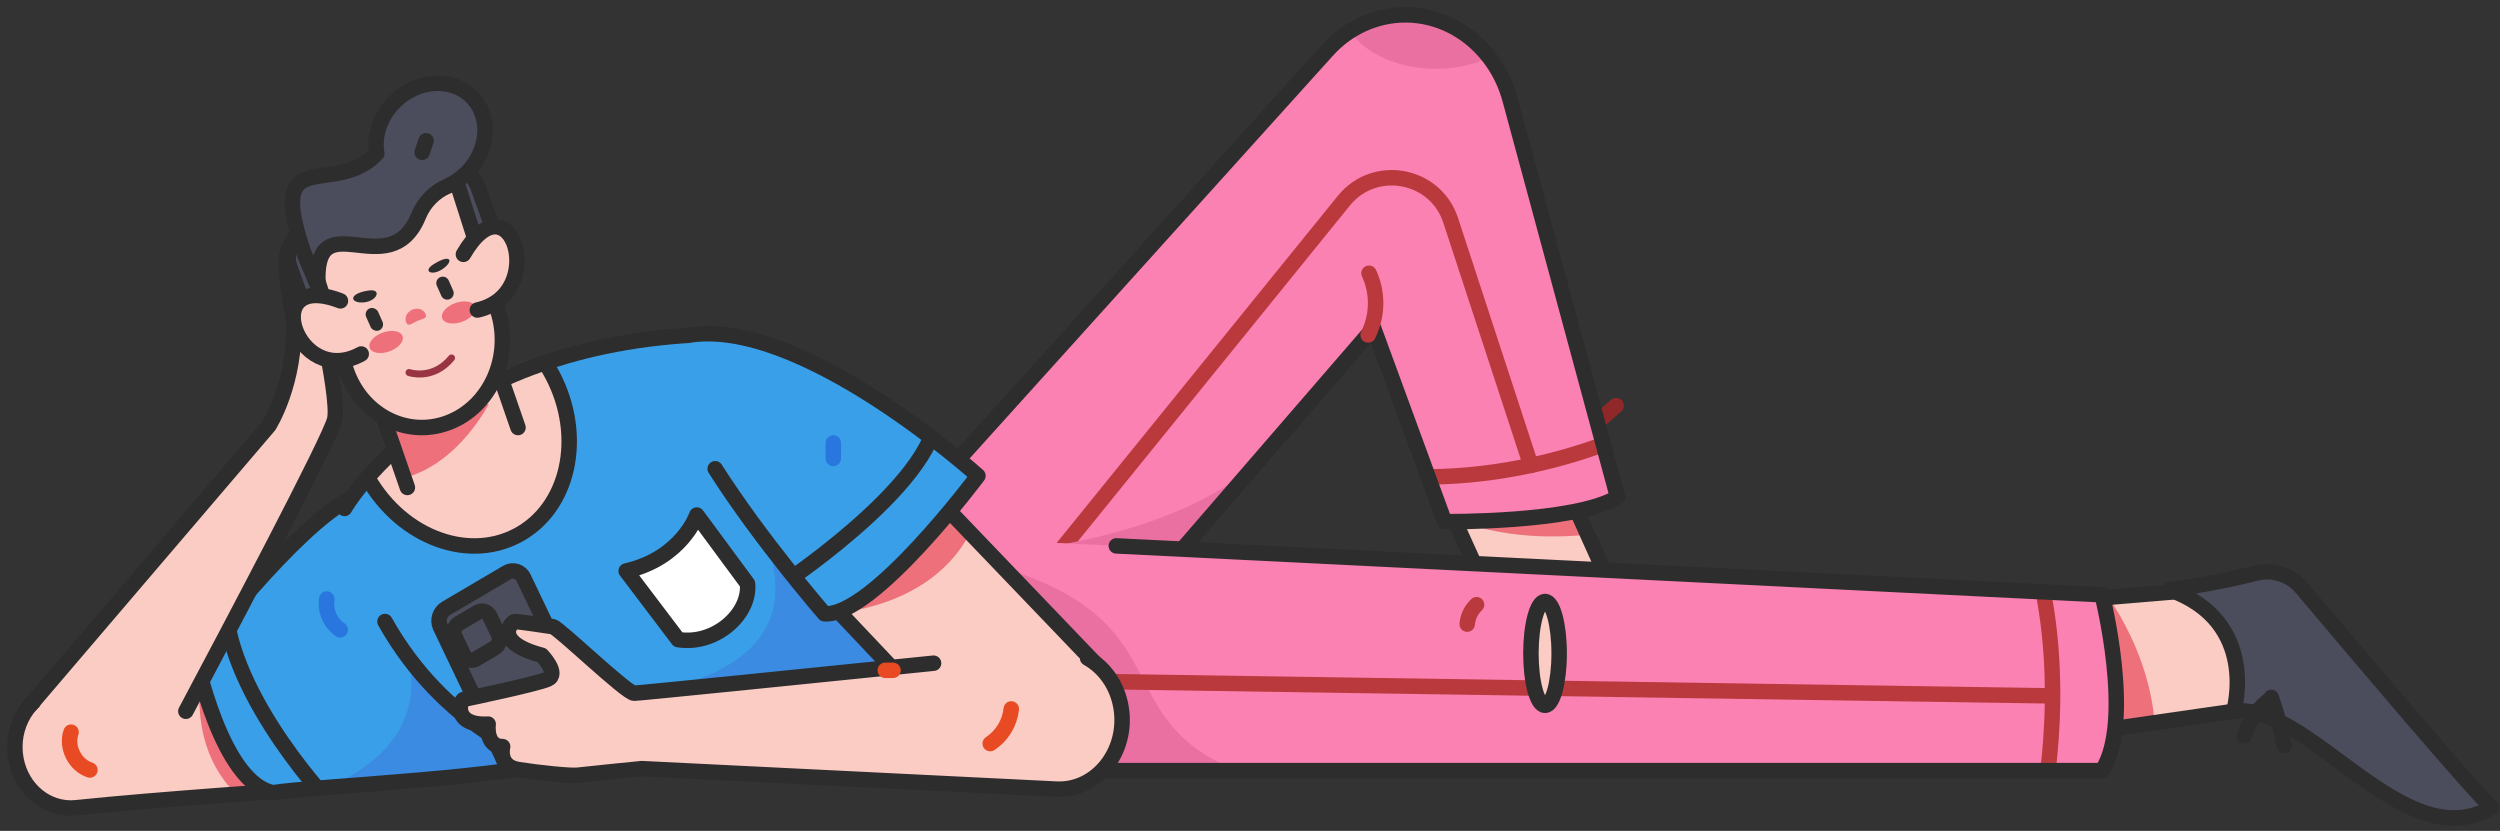 <svg width="337" height="112" viewBox="0 0 337 112" fill="none" xmlns="http://www.w3.org/2000/svg">
<rect x="0" y="0" width="337" height="112" fill="#333333" stroke="none"/>
<path d="M217.852 54.681L212.312 59.528" stroke="#90282A" stroke-width="2.086" stroke-linecap="round" stroke-linejoin="round"/>
<path d="M38.741 85.111L26.352 88.449L7.99 92.668C3.922 93.603 1.314 97.943 2.159 102.375C2.942 106.483 6.44 109.29 10.276 108.884C20.743 107.774 41.246 106.383 41.246 106.383L38.741 85.111Z" fill="#FACCC4"/>
<mask id="mask0_976_2237" style="mask-type:luminance" maskUnits="userSpaceOnUse" x="2" y="85" width="40" height="24">
<path fill-rule="evenodd" clip-rule="evenodd" d="M38.741 85.111L26.352 88.45L7.99 92.668C3.922 93.603 1.314 97.944 2.159 102.375C2.942 106.484 6.44 109.291 10.276 108.884C20.743 107.775 41.246 106.383 41.246 106.383L38.741 85.111Z" fill="white"/>
</mask>
<g mask="url(#mask0_976_2237)">
<path d="M44.106 112.417C23.349 109.474 27.157 90.951 27.157 90.951L38.845 94.067L45.207 103.478" fill="#ED707B"/>
</g>
<path fill-rule="evenodd" clip-rule="evenodd" d="M38.741 85.111L26.352 88.449L7.99 92.668C3.922 93.603 1.314 97.943 2.159 102.375V102.375C2.942 106.483 6.44 109.29 10.276 108.884C20.743 107.774 41.246 106.383 41.246 106.383L38.741 85.111Z" stroke="#2D2D2D" stroke-width="2.086" stroke-linecap="round" stroke-linejoin="round"/>
<path d="M36.877 106.867C40.4 106.093 72.4 104.698 75.643 102.131L51.379 70.998L47.339 67.165C39.86 70.766 26.35 88.449 26.35 88.449C26.35 88.449 29.867 105.625 36.877 106.867Z" fill="#399FE8"/>
<mask id="mask1_976_2237" style="mask-type:luminance" maskUnits="userSpaceOnUse" x="26" y="67" width="50" height="40">
<path fill-rule="evenodd" clip-rule="evenodd" d="M36.877 106.867C40.4 106.093 72.4 104.698 75.643 102.131L51.379 70.998L47.339 67.165C39.86 70.766 26.35 88.449 26.35 88.449C26.35 88.449 29.867 105.625 36.877 106.867Z" fill="white"/>
</mask>
<g mask="url(#mask1_976_2237)">
<path d="M49.262 76.967C67.988 102.572 38.287 107.934 38.287 107.934L63.555 116.098L81.976 104.421L80.672 85.111L51.119 79.684" fill="#3B8BE2"/>
<path d="M30.486 78.517C28.7 91.362 44.105 107.773 44.105 107.773L30.486 78.517Z" fill="#399FE8"/>
<path d="M30.486 78.517C28.7 91.362 44.105 107.773 44.105 107.773" stroke="#2D2D2D" stroke-width="2.086" stroke-linecap="round" stroke-linejoin="round"/>
</g>
<path fill-rule="evenodd" clip-rule="evenodd" d="M36.877 106.867C40.4 106.093 72.4 104.698 75.643 102.131L51.379 70.998L47.339 67.165C39.86 70.766 26.35 88.449 26.35 88.449C26.35 88.449 29.867 105.625 36.877 106.867Z" stroke="#2D2D2D" stroke-width="2.086" stroke-linecap="round" stroke-linejoin="round"/>
<path d="M25.053 95.878C30.989 84.724 44.554 59.072 45.124 56.52C45.855 53.248 41.535 35.298 40.98 34.458C40.425 33.618 36.864 29.846 39.593 43.043C39.925 51.65 36.248 57.386 36.248 57.386L4.053 95.083" fill="#FACCC4"/>
<path d="M25.053 95.878C30.989 84.724 44.554 59.072 45.124 56.52C45.855 53.248 41.535 35.298 40.98 34.458C40.425 33.618 36.864 29.846 39.593 43.043C39.925 51.65 36.248 57.386 36.248 57.386L4.053 95.083" stroke="#2D2D2D" stroke-width="2.086" stroke-linecap="round" stroke-linejoin="round"/>
<path d="M310.018 92.671L303.967 95.469L277.243 99.322L270.244 81.688L302.386 79.001" fill="#FACCC4"/>
<mask id="mask2_976_2237" style="mask-type:luminance" maskUnits="userSpaceOnUse" x="270" y="79" width="41" height="21">
<path fill-rule="evenodd" clip-rule="evenodd" d="M310.018 92.671L303.967 95.469L277.243 99.322L270.244 81.688L302.386 79.001" fill="white"/>
</mask>
<g mask="url(#mask2_976_2237)">
<path d="M280.92 76.096C293.496 91.045 290.132 103.878 290.132 103.878L265.678 106.023L271.584 70.608" fill="#ED707B"/>
</g>
<path d="M310.018 92.671L303.967 95.469L277.243 99.322L270.244 81.688L302.386 79.001" stroke="#2D2D2D" stroke-width="2.086" stroke-linecap="round" stroke-linejoin="round"/>
<path d="M292.492 79.493C292.492 79.493 298.743 78.656 304.049 77.276C306.33 76.683 308.748 77.451 310.269 79.251C335.916 109.697 335.901 108.808 335.901 108.808C324.168 115.899 311.312 94.603 301.111 95.88C301.111 95.88 304.652 83.856 292.492 79.493Z" fill="#4B4D5C" stroke="#2D2D2D" stroke-width="2.086" stroke-linecap="round" stroke-linejoin="round"/>
<path d="M220.004 89.72L218.817 82.721L207.017 56.512L192.734 62.801L205.25 90.398" fill="#FACCC4"/>
<mask id="mask3_976_2237" style="mask-type:luminance" maskUnits="userSpaceOnUse" x="192" y="56" width="29" height="35">
<path fill-rule="evenodd" clip-rule="evenodd" d="M220.002 89.72L218.815 82.721L207.015 56.512L192.732 62.801L205.248 90.398" fill="white"/>
</mask>
<g mask="url(#mask3_976_2237)">
<path d="M191.18 67.579C205.06 76.293 223.113 70.317 223.113 70.317L210.423 61.524L189.465 62.47" fill="#ED707B"/>
</g>
<path d="M220.004 89.72L218.817 82.721L207.017 56.512L192.734 62.801L205.25 90.398" stroke="#2D2D2D" stroke-width="2.086" stroke-linecap="round" stroke-linejoin="round"/>
<path d="M201.677 81.598C201.677 81.598 197.697 92.068 199.829 98.041C241.123 104.893 247.025 103.159 247.025 103.159C246.006 88.667 222.811 98.497 221.368 80.805C221.368 80.805 211.76 90.144 201.677 81.598Z" fill="#4B4D5C" stroke="#2D2D2D" stroke-width="2.086" stroke-linecap="round" stroke-linejoin="round"/>
<path d="M194.727 70.317C194.727 70.317 212.311 70.51 218.052 67.019L203.563 13.44C201.729 6.66 195.979 2 189.445 2C185.48 2 181.683 3.731 178.915 6.799L118.293 74.002L144.489 91.261L185.161 44.227L194.727 70.317Z" fill="#FB81B2"/>
<mask id="mask4_976_2237" style="mask-type:luminance" maskUnits="userSpaceOnUse" x="118" y="2" width="101" height="90">
<path fill-rule="evenodd" clip-rule="evenodd" d="M194.729 70.317C194.729 70.317 212.313 70.51 218.054 67.019L203.565 13.44C201.731 6.66 195.981 2 189.447 2C185.482 2 181.685 3.731 178.917 6.799L118.295 74.002L144.491 91.261L185.163 44.227L194.729 70.317Z" fill="white"/>
</mask>
<g mask="url(#mask4_976_2237)">
<ellipse cx="193.558" cy="0.443" rx="12.81" ry="8.829" fill="#EA70A2"/>
<path d="M180.748 63.188C202.56 67.524 221.516 57.632 221.516 57.632" stroke="#BA393C" stroke-width="2.086" stroke-linecap="round" stroke-linejoin="round"/>
<path d="M206.368 62.733L195.553 29.708C193.497 23.431 185.307 21.922 181.15 27.054L137.383 81.078" stroke="#BA393C" stroke-width="2.086" stroke-linecap="round" stroke-linejoin="round"/>
<path d="M174.54 56.511C163.725 74.243 129.465 74.953 129.465 74.953L160.798 80.805L174.128 76.966" fill="#EA70A2"/>
</g>
<path fill-rule="evenodd" clip-rule="evenodd" d="M194.727 70.317C194.727 70.317 212.311 70.51 218.052 67.019L203.563 13.44C201.729 6.66 195.979 2 189.445 2V2C185.48 2 181.683 3.731 178.915 6.799L118.293 74.002L144.489 91.261L185.161 44.227L194.727 70.317Z" stroke="#2D2D2D" stroke-width="2.086" stroke-linecap="round" stroke-linejoin="round"/>
<path d="M150.479 73.586L283.362 80.177C283.362 80.177 287.668 97.282 283.362 103.877H133.184L130.713 72.606" fill="#FB81B2"/>
<mask id="mask5_976_2237" style="mask-type:luminance" maskUnits="userSpaceOnUse" x="130" y="72" width="156" height="32">
<path fill-rule="evenodd" clip-rule="evenodd" d="M150.479 73.586L283.362 80.177C283.362 80.177 287.668 97.282 283.362 103.877H133.184L130.713 72.606" fill="white"/>
</mask>
<g mask="url(#mask5_976_2237)">
<path d="M204.61 108.799C133.16 107.981 171.604 85.111 130.933 75.412C112.953 71.125 133.183 103.878 133.183 103.878L142.877 113.658L178.602 112.807L204.61 111.955" fill="#EA70A2"/>
<path d="M273.533 72.606C279.419 89.942 275.264 108.923 275.264 108.923" stroke="#BA393C" stroke-width="2.086" stroke-linecap="round" stroke-linejoin="round"/>
<path d="M147.521 91.853L276.653 93.806" stroke="#BA393C" stroke-width="2.086" stroke-linecap="round" stroke-linejoin="round"/>
</g>
<path d="M150.479 73.586L283.362 80.177C283.362 80.177 287.668 97.282 283.362 103.877H133.184L130.713 72.606" stroke="#2D2D2D" stroke-width="2.086" stroke-linecap="round" stroke-linejoin="round"/>
<path d="M46.44 68.537C46.44 68.537 58.629 47.041 93.624 45.148L131.824 91.052L120.576 99.807L72.54 102.291C72.54 102.291 59.969 98.21 51.897 83.783" fill="#399FE8"/>
<mask id="mask6_976_2237" style="mask-type:luminance" maskUnits="userSpaceOnUse" x="46" y="45" width="86" height="58">
<path fill-rule="evenodd" clip-rule="evenodd" d="M46.438 68.537C46.438 68.537 58.627 47.041 93.622 45.148L131.822 91.052L120.574 99.807L72.538 102.291C72.538 102.291 59.967 98.21 51.895 83.783" fill="white"/>
</mask>
<g mask="url(#mask6_976_2237)">
<ellipse cx="61.878" cy="57.229" rx="14.245" ry="16.893" transform="rotate(-27.493 61.878 57.229)" fill="#FACCC4" stroke="#2D2D2D" stroke-width="2.086" stroke-linecap="round" stroke-linejoin="round"/>
<path d="M95.831 61.09C120.283 91.107 85.478 93.445 85.478 93.445L118.29 108.923L136.096 106.867L129.575 80.427L102.188 61.09" fill="#3B8BE2"/>
<path d="M84.408 76.966C91.939 75.227 93.929 69.428 93.929 69.428L100.767 78.689C101.157 82.746 96.439 87.015 91.419 86.22L84.408 76.966Z" fill="white" stroke="#2D2D2D" stroke-width="2.086" stroke-linecap="round" stroke-linejoin="round"/>
</g>
<path d="M46.44 68.537C46.44 68.537 58.629 47.041 93.624 45.148L131.824 91.052L120.576 99.807L72.54 102.291C72.54 102.291 59.969 98.21 51.897 83.783" stroke="#2D2D2D" stroke-width="2.086" stroke-linecap="round" stroke-linejoin="round"/>
<path d="M54.914 65.712L48.695 47.716L64.353 41.792L69.827 57.632" fill="#FACCC4"/>
<mask id="mask7_976_2237" style="mask-type:luminance" maskUnits="userSpaceOnUse" x="48" y="41" width="22" height="25">
<path fill-rule="evenodd" clip-rule="evenodd" d="M54.912 65.712L48.693 47.716L64.351 41.792L69.825 57.632" fill="white"/>
</mask>
<g mask="url(#mask7_976_2237)">
<path d="M48.004 64.294C59.311 67.461 65.878 54.469 65.878 54.469L52.452 54.856L48.834 58.84L49.26 60.173" fill="#ED707B"/>
</g>
<path d="M54.914 65.712L48.695 47.716L64.353 41.792L69.827 57.632" stroke="#2D2D2D" stroke-width="2.086" stroke-linecap="round" stroke-linejoin="round"/>
<path d="M68.772 37.209L43.438 48.079L39.097 36.091C38.357 34.048 39.279 31.739 41.156 30.933L59.693 22.979C61.57 22.174 63.691 23.177 64.431 25.221L68.772 37.209Z" fill="#4B4D5C" stroke="#2D2D2D" stroke-width="2.086" stroke-linecap="round" stroke-linejoin="round"/>
<path d="M60.425 56.973C54.76 59.117 48.571 55.855 46.602 49.687L41.068 32.353L61.584 24.592L67.118 41.926C69.087 48.093 66.09 54.83 60.425 56.973Z" fill="#FACCC4"/>
<mask id="mask8_976_2237" style="mask-type:luminance" maskUnits="userSpaceOnUse" x="41" y="24" width="27" height="34">
<path fill-rule="evenodd" clip-rule="evenodd" d="M60.425 56.973C54.76 59.117 48.571 55.855 46.602 49.687L41.068 32.353L61.584 24.592L67.118 41.926C69.087 48.093 66.09 54.83 60.425 56.973Z" fill="white"/>
</mask>
<g mask="url(#mask8_976_2237)">
<rect x="49.01" y="41.934" width="1.75" height="3.227" rx="0.875" transform="rotate(-23.912 49.01 41.934)" fill="#2D2D2D"/>
<path d="M59.331 37.366C59.543 37.272 59.784 37.266 60 37.349C60.217 37.433 60.391 37.599 60.485 37.811L61.084 39.161C61.28 39.603 61.081 40.12 60.639 40.316C60.197 40.511 59.68 40.312 59.485 39.87L58.886 38.52C58.792 38.308 58.786 38.067 58.869 37.851C58.953 37.634 59.119 37.46 59.331 37.366L59.331 37.366Z" fill="#2D2D2D"/>
<path d="M49.674 39.164C46.821 39.596 47.235 40.927 49.04 40.764C50.846 40.601 51.539 38.883 49.674 39.164Z" fill="#2D2D2D"/>
<path d="M58.46 35.611C60.856 34.113 61.162 35.225 59.697 36.243C58.233 37.262 56.894 36.59 58.46 35.611Z" fill="#2D2D2D"/>
<path d="M57.367 42.313C57.645 42.941 56.952 42.951 56.232 43.27C55.512 43.589 55.039 44.097 54.761 43.468C54.482 42.84 54.84 42.072 55.559 41.753C56.279 41.434 57.088 41.685 57.367 42.313Z" fill="#ED707B"/>
<ellipse cx="52.047" cy="46.099" rx="2.349" ry="1.343" transform="rotate(-19.665 52.047 46.099)" fill="#ED707B"/>
<ellipse cx="61.826" cy="42.118" rx="2.349" ry="1.343" transform="rotate(-19.665 61.826 42.118)" fill="#ED707B"/>
</g>
<path fill-rule="evenodd" clip-rule="evenodd" d="M60.425 56.973V56.973C54.76 59.117 48.571 55.855 46.602 49.687L41.068 32.353L61.584 24.592L67.118 41.926C69.087 48.093 66.09 54.83 60.425 56.973Z" stroke="#2D2D2D" stroke-width="2.086" stroke-linecap="round" stroke-linejoin="round"/>
<path d="M55.048 12.305C51.91 14.093 50.232 17.587 50.791 20.699C45.03 26.806 35.783 18.95 40.912 33.983L42.875 38.651C42.143 26.629 52.49 38.793 56.443 29.047C57.17 27.286 58.55 25.873 60.294 25.105C60.538 24.995 60.78 24.872 61.02 24.736C64.729 22.624 66.398 18.13 64.749 14.697C63.099 11.265 58.757 10.194 55.048 12.305Z" fill="#4B4D5C" stroke="#2D2D2D" stroke-width="2.086" stroke-linecap="round" stroke-linejoin="round"/>
<path d="M45.892 40.556C34.744 36.275 39.856 52.554 48.693 47.716L45.892 40.556Z" fill="#FACCC4"/>
<path d="M45.892 40.556C34.744 36.275 39.856 52.554 48.693 47.716" stroke="#2D2D2D" stroke-width="2.086" stroke-linecap="round" stroke-linejoin="round"/>
<path d="M62.469 34.285C68.775 23.4 74.039 39.622 64.351 41.793L62.469 34.285Z" fill="#FACCC4"/>
<path d="M62.469 34.285C68.775 23.4 74.039 39.622 64.351 41.793" stroke="#2D2D2D" stroke-width="2.086" stroke-linecap="round" stroke-linejoin="round"/>
<path d="M131.825 102.291L104.404 73.303L122.499 63.188L147.525 89.308L131.825 102.291Z" fill="#FACCC4"/>
<mask id="mask9_976_2237" style="mask-type:luminance" maskUnits="userSpaceOnUse" x="104" y="63" width="44" height="40">
<path fill-rule="evenodd" clip-rule="evenodd" d="M131.825 102.291L104.404 73.303L122.499 63.188L147.525 89.308L131.825 102.291Z" fill="white"/>
</mask>
<g mask="url(#mask9_976_2237)">
<path d="M133.104 59.164C134.489 82.64 111.145 82.739 111.145 82.739L113.023 71.388L127.139 60.098" fill="#ED707B"/>
</g>
<path fill-rule="evenodd" clip-rule="evenodd" d="M131.825 102.291L104.404 73.303L122.499 63.188L147.525 89.308L131.825 102.291V102.291Z" stroke="#2D2D2D" stroke-width="2.086" stroke-linecap="round" stroke-linejoin="round"/>
<path d="M96.409 63.189C102.55 72.842 111.143 82.74 111.143 82.74C117.664 83.147 131.825 64.137 131.825 64.137C131.825 64.137 107.967 42.597 92.752 45.2" fill="#399FE8"/>
<mask id="mask10_976_2237" style="mask-type:luminance" maskUnits="userSpaceOnUse" x="92" y="44" width="40" height="39">
<path fill-rule="evenodd" clip-rule="evenodd" d="M96.409 63.189C102.55 72.842 111.143 82.74 111.143 82.74C117.664 83.147 131.825 64.137 131.825 64.137C131.825 64.137 107.967 42.597 92.752 45.2" fill="white"/>
</mask>
<g mask="url(#mask10_976_2237)">
<path d="M125.966 53.753C129.163 62.937 105.793 78.517 105.793 78.517L125.966 53.753Z" fill="#399FE8"/>
<path d="M125.966 53.753C129.163 62.937 105.793 78.517 105.793 78.517" stroke="#2D2D2D" stroke-width="2.086" stroke-linecap="round" stroke-linejoin="round"/>
</g>
<path d="M96.409 63.189C102.55 72.842 111.143 82.74 111.143 82.74C117.664 83.147 131.825 64.137 131.825 64.137C131.825 64.137 107.967 42.597 92.752 45.2" stroke="#2D2D2D" stroke-width="2.086" stroke-linecap="round" stroke-linejoin="round"/>
<path d="M78.427 98.434L70.272 103.235C69.888 103.478 69.418 103.545 68.981 103.418C68.544 103.291 68.183 102.983 67.99 102.572L59.348 84.477C58.947 83.574 59.284 82.514 60.133 82.008L68.289 77.208C68.673 76.964 69.143 76.897 69.58 77.024C70.016 77.151 70.377 77.46 70.571 77.871L79.213 95.966C79.614 96.869 79.276 97.929 78.427 98.434Z" fill="#4B4D5C" stroke="#2D2D2D" stroke-width="2.086" stroke-linecap="round" stroke-linejoin="round"/>
<path d="M66.649 87.359L64.175 88.815C63.897 88.992 63.556 89.04 63.239 88.948C62.922 88.856 62.66 88.632 62.52 88.334L61.313 85.807C61.023 85.152 61.267 84.383 61.883 84.016L64.357 82.56C64.636 82.383 64.977 82.335 65.294 82.427C65.61 82.519 65.872 82.743 66.013 83.041L67.219 85.568C67.51 86.223 67.265 86.992 66.649 87.359Z" fill="#4B4D5C" stroke="#2D2D2D" stroke-width="2.086" stroke-linecap="round" stroke-linejoin="round"/>
<path d="M146.605 88.71C148.906 89.994 150.637 92.411 151.124 95.394C152.086 101.289 147.83 106.642 142.395 106.373L86.515 103.612C86.515 103.612 78.885 104.37 77.91 104.496C76.934 104.623 72.689 104.181 69.878 103.739C67.067 103.297 67.755 100.644 67.755 100.644C65.403 100.644 65.805 97.613 65.805 97.613C60.986 97.865 61.961 94.392 62.535 94.266C63.109 94.139 72.23 92.245 73.837 91.55C75.443 90.855 73.033 88.329 73.033 88.329C66.321 86.561 68.96 83.782 69.419 83.782C69.878 83.782 73.779 84.351 74.525 84.477C75.271 84.603 84.45 93.445 85.482 93.445C86.084 93.445 107.818 91.239 125.844 89.399" fill="#FACCC4"/>
<path d="M146.605 88.71C148.906 89.994 150.637 92.411 151.124 95.394V95.394C152.086 101.289 147.83 106.642 142.395 106.373L86.515 103.612C86.515 103.612 78.885 104.37 77.91 104.496C76.934 104.623 72.689 104.181 69.878 103.739C67.067 103.297 67.755 100.644 67.755 100.644C65.403 100.644 65.805 97.613 65.805 97.613C60.986 97.865 61.961 94.392 62.535 94.266C63.109 94.139 72.23 92.245 73.837 91.55C75.443 90.855 73.033 88.329 73.033 88.329C66.321 86.561 68.96 83.782 69.419 83.782C69.878 83.782 73.779 84.351 74.525 84.477C75.271 84.603 84.45 93.445 85.482 93.445C86.084 93.445 107.818 91.239 125.844 89.399" stroke="#2D2D2D" stroke-width="2.086" stroke-linecap="round" stroke-linejoin="round"/>
<ellipse cx="208.271" cy="88.08" rx="1.904" ry="7.002" fill="#FACCC4" stroke="#2D2D2D" stroke-width="2.086" stroke-linecap="round" stroke-linejoin="round"/>
<path d="M306.168 94.008C306.907 96.132 307.491 98.306 307.916 100.514" stroke="#2D2D2D" stroke-width="2.086" stroke-linecap="round" stroke-linejoin="round"/>
<path d="M305.651 94.534C304.183 95.758 303.098 97.378 302.523 99.201" stroke="#2D2D2D" stroke-width="2.086" stroke-linecap="round" stroke-linejoin="round"/>
<path d="M57.432 18.975L56.906 20.531" stroke="#2D2D2D" stroke-width="2.086" stroke-linecap="round" stroke-linejoin="round"/>
<path d="M136.322 95.566C136.119 97.468 135.078 99.181 133.482 100.237" stroke="#E84B23" stroke-width="2.086" stroke-linecap="round" stroke-linejoin="round"/>
<path d="M184.544 36.834C185.771 39.48 185.727 42.54 184.426 45.15" stroke="#BA393C" stroke-width="2.086" stroke-linecap="round" stroke-linejoin="round"/>
<path d="M119.338 90.359H120.377" stroke="#E84B23" stroke-width="2.086" stroke-linecap="round" stroke-linejoin="round"/>
<path d="M9.578 98.697C8.876 100.694 10.101 103.152 12.119 103.793" stroke="#E84B23" stroke-width="2.086" stroke-linecap="round" stroke-linejoin="round"/>
<path d="M199.042 81.517C198.314 82.203 197.864 83.133 197.777 84.13" stroke="#BA393C" stroke-width="2.086" stroke-linecap="round" stroke-linejoin="round"/>
<path d="M112.325 59.719V61.797" stroke="#2976DF" stroke-width="2.086" stroke-linecap="round" stroke-linejoin="round"/>
<path d="M44.047 80.754C43.812 82.368 44.514 83.975 45.858 84.898" stroke="#2976DF" stroke-width="2.086" stroke-linecap="round" stroke-linejoin="round"/>
<path d="M60.866 48.255C58.34 51.337 55.139 50.216 55.139 50.216" stroke="#993443" stroke-width="0.948" stroke-linecap="round" stroke-linejoin="round"/>
</svg>
